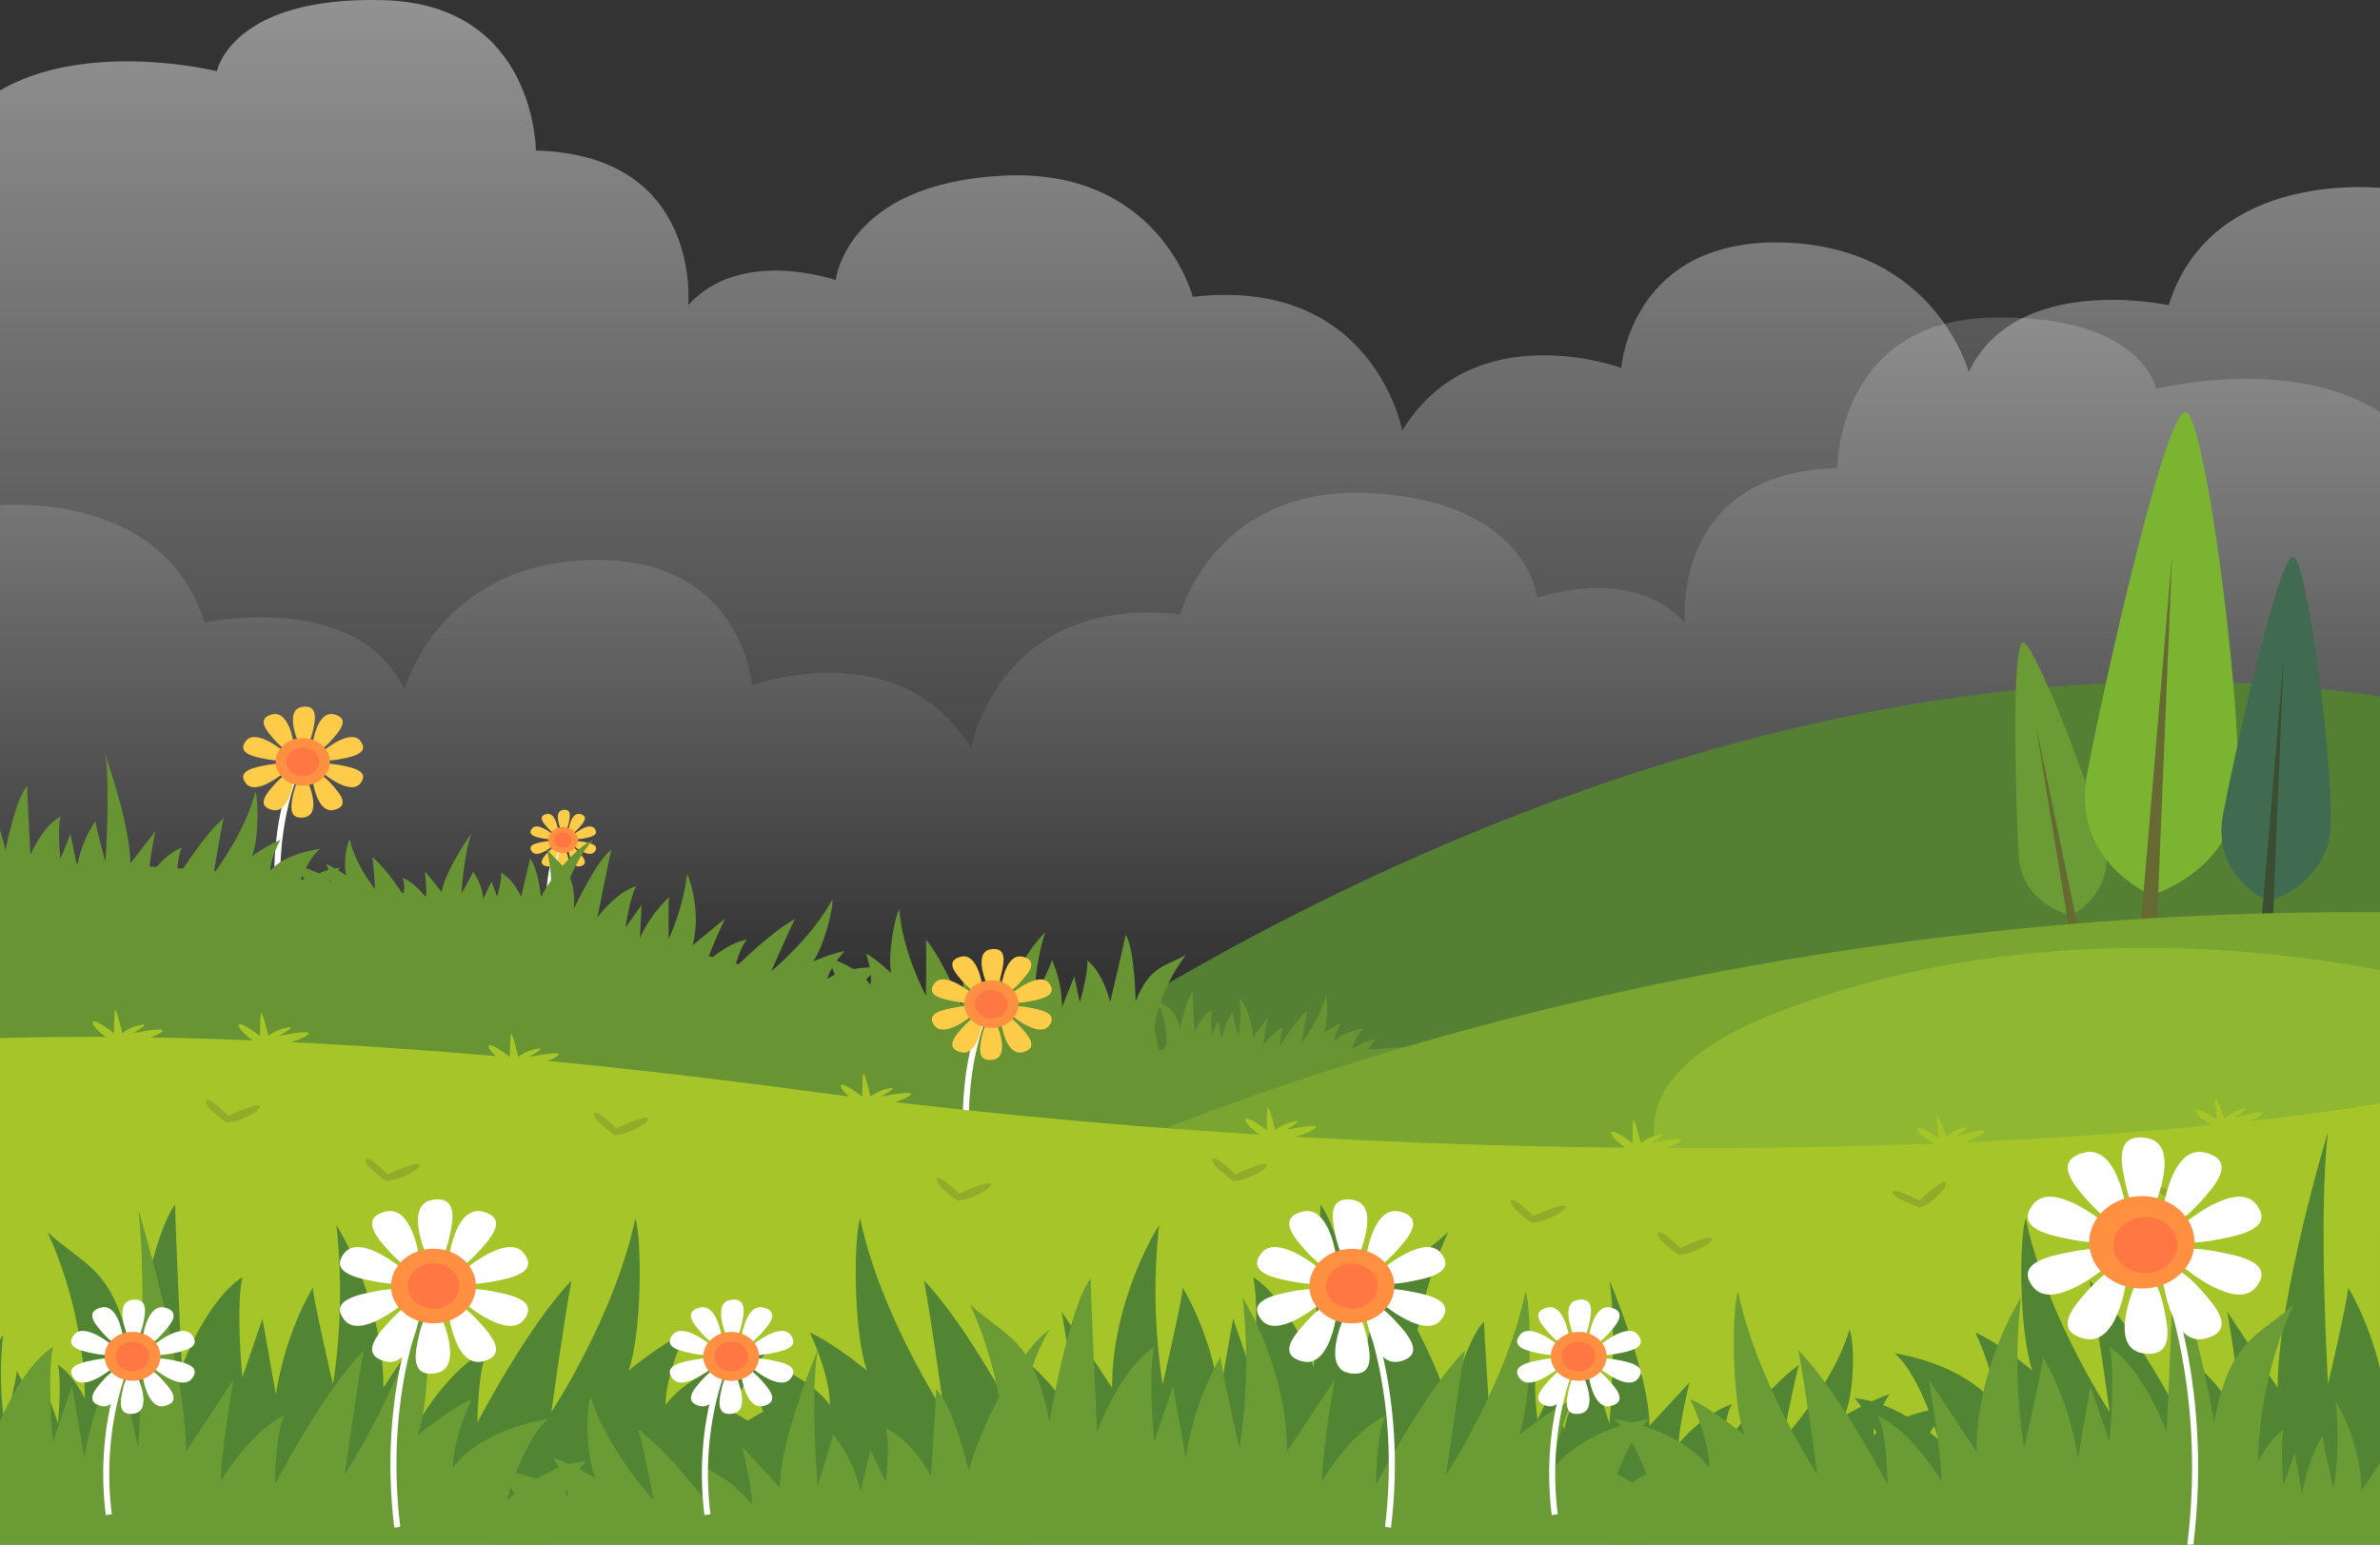 <?xml version="1.0" encoding="UTF-8"?> <svg xmlns="http://www.w3.org/2000/svg" width="1963" height="1274" viewBox="0 0 1963 1274" fill="none"><rect x="0" y="0" width="1963" height="1274" fill="#333333" stroke="none"/><g clip-path="url(#clip0_232_4806)"><path d="M-8.036 417.151C-8.036 417.151 133.306 399.904 168.707 513.63C168.707 513.63 294.35 486.071 333.597 568.771C333.597 568.771 361.097 465.402 486.74 461.934C612.383 458.467 620.233 565.326 620.233 565.326C620.233 565.326 741.952 520.543 800.849 617.022C800.849 617.022 824.397 489.516 973.589 506.741C973.589 506.741 1001.09 399.904 1130.66 406.794C1260.22 413.683 1267.92 492.961 1267.92 492.961C1267.92 492.961 1346.44 465.402 1389.64 513.63C1389.64 513.63 1377.86 389.569 1515.28 386.124C1515.28 386.124 1515.28 265.508 1640.92 262.063C1766.57 258.618 1778.45 320.626 1778.45 320.626C1778.45 320.626 1959.06 275.82 2010.11 396.436V858.277C2010.11 858.277 2045.43 847.92 2033.66 858.277C2021.88 868.635 -78.707 858.277 -78.707 858.277L-8.036 417.151Z" fill="url(#paint0_linear_232_4806)" fill-opacity="0.2"></path><path d="M1965.38 155.226C1965.38 155.226 1824.14 138.116 1788.71 251.728C1788.71 251.728 1663.07 224.146 1623.8 306.869C1623.8 306.869 1596.32 203.477 1470.68 200.032C1345.04 196.587 1337.19 303.424 1337.19 303.424C1337.19 303.424 1215.47 258.618 1156.57 355.12C1156.57 355.12 1133 227.591 983.804 244.838C983.804 244.838 956.331 138.002 826.763 144.891C697.195 151.781 689.319 231.036 689.319 231.036C689.319 231.036 610.799 203.477 567.627 251.728C567.627 251.728 579.401 127.667 441.983 124.199C441.983 124.199 441.983 3.583 316.34 0.138C190.696 -3.307 178.87 58.724 178.87 58.724C178.87 58.724 -1.694 13.918 -52.741 134.557V837.585C-52.741 837.585 -88.09 868.612 -76.316 878.946C-64.542 889.281 2036.05 837.585 2036.05 837.585L1965.38 155.226Z" fill="url(#paint1_linear_232_4806)" fill-opacity="0.5"></path><path d="M244.447 635.454C244.447 635.454 221.939 683.774 230.698 755.181" stroke="white" stroke-width="4.998" stroke-miterlimit="10"></path><path d="M245.435 610.657C245.435 610.657 234.753 585.562 248.996 583.121C263.239 580.68 259.704 595.007 258.275 601.897C256.845 608.786 252.557 623.182 245.435 610.657Z" fill="#FFCC4A"></path><path d="M258.067 612.255C258.067 612.255 261.758 585.723 275.741 589.282C289.725 592.841 278.938 604.156 274.052 609.814C269.165 615.472 257.781 626.331 258.067 612.255Z" fill="#FFCC4A"></path><path d="M267.034 619.074C267.034 619.074 289.1 600.641 297.288 611.181C305.475 621.721 289.023 624.481 281.251 626.01C273.48 627.538 256.689 629.728 267.034 619.074Z" fill="#FFCC4A"></path><path d="M242.002 612.255C242.002 612.255 238.311 585.723 224.354 589.282C210.396 592.841 221.131 604.156 226.017 609.814C230.904 615.472 242.288 626.331 242.002 612.255Z" fill="#FFCC4A"></path><path d="M233.037 619.074C233.037 619.074 210.97 600.641 202.782 611.181C194.595 621.721 211.048 624.481 218.845 626.01C226.643 627.538 243.381 629.728 233.037 619.074Z" fill="#FFCC4A"></path><path d="M254.635 646.634C254.635 646.634 265.343 671.729 251.074 674.17C236.804 676.611 240.391 662.262 241.795 655.395C243.198 648.528 247.513 634.11 254.635 646.634Z" fill="#FFCC4A"></path><path d="M242.005 645.038C242.005 645.038 238.314 671.57 224.356 668.011C210.399 664.452 221.133 653.114 226.02 647.479C230.906 641.844 242.291 631.053 242.005 645.038Z" fill="#FFCC4A"></path><path d="M233.037 638.215C233.037 638.215 210.97 656.626 202.782 646.086C194.595 635.546 211.048 632.808 218.845 631.257C226.643 629.705 243.381 627.561 233.037 638.215Z" fill="#FFCC4A"></path><path d="M258.067 645.038C258.067 645.038 261.758 671.57 275.741 668.011C289.725 664.452 278.938 653.114 274.052 647.479C269.165 641.844 257.781 631.053 258.067 645.038Z" fill="#FFCC4A"></path><path d="M267.034 638.215C267.034 638.215 289.1 656.626 297.288 646.086C305.475 635.546 289.023 632.808 281.251 631.257C273.48 629.705 256.689 627.561 267.034 638.215Z" fill="#FFCC4A"></path><path d="M249.724 647.98C262.055 647.98 272.051 639.206 272.051 628.383C272.051 617.56 262.055 608.786 249.724 608.786C237.393 608.786 227.397 617.56 227.397 628.383C227.397 639.206 237.393 647.98 249.724 647.98Z" fill="#FF9042"></path><path d="M263.265 628.384C263.27 630.741 262.478 633.047 260.989 635.009C259.501 636.971 257.382 638.5 254.902 639.405C252.421 640.309 249.691 640.547 247.057 640.088C244.423 639.629 242.003 638.494 240.104 636.828C238.205 635.161 236.912 633.037 236.389 630.724C235.867 628.412 236.138 626.016 237.168 623.839C238.198 621.662 239.941 619.802 242.176 618.496C244.411 617.189 247.038 616.494 249.723 616.498C253.315 616.498 256.759 617.75 259.299 619.979C261.838 622.208 263.265 625.232 263.265 628.384Z" fill="#FF7742"></path><path d="M461.555 696.755C461.555 696.755 449.235 723.174 454.044 762.231" stroke="white" stroke-width="4.998" stroke-miterlimit="10"></path><path d="M462.179 683.159C462.179 683.159 456.331 669.471 464.128 668.08C471.926 666.688 469.977 674.581 469.197 678.346C468.417 682.11 466 690.004 462.179 683.159Z" fill="#FFCC4A"></path><path d="M468.989 684.025C468.989 684.025 471.042 669.493 478.658 671.455C486.273 673.417 480.425 679.599 477.748 682.611C475.071 685.622 468.859 691.668 468.989 684.025Z" fill="#FFCC4A"></path><path d="M473.901 687.744C473.901 687.744 485.987 677.683 490.458 683.432C494.928 689.181 485.935 690.71 481.672 691.554C477.41 692.398 468.261 693.584 473.901 687.744Z" fill="#FFCC4A"></path><path d="M460.229 684.025C460.229 684.025 458.202 669.493 450.561 671.455C442.919 673.417 448.793 679.599 451.47 682.611C454.147 685.622 460.385 691.668 460.229 684.025Z" fill="#FFCC4A"></path><path d="M455.316 687.744C455.316 687.744 443.256 677.683 438.759 683.432C434.263 689.181 443.282 690.71 447.544 691.554C451.807 692.398 460.956 693.584 455.316 687.744Z" fill="#FFCC4A"></path><path d="M467.143 702.825C467.143 702.825 472.991 716.513 465.167 717.882C457.344 719.251 459.319 711.38 459.969 707.616C460.619 703.851 463.218 695.981 467.143 702.825Z" fill="#FFCC4A"></path><path d="M460.229 701.957C460.229 701.957 458.202 716.467 450.561 714.505C442.919 712.543 448.793 706.383 451.47 703.349C454.147 700.314 460.385 694.292 460.229 701.957Z" fill="#FFCC4A"></path><path d="M455.316 698.216C455.316 698.216 443.256 708.3 438.759 702.528C434.263 696.756 443.282 695.273 447.544 694.429C451.807 693.585 460.956 692.49 455.316 698.216Z" fill="#FFCC4A"></path><path d="M468.989 701.957C468.989 701.957 471.042 716.467 478.658 714.505C486.273 712.543 480.425 706.383 477.748 703.349C475.071 700.314 468.859 694.292 468.989 701.957Z" fill="#FFCC4A"></path><path d="M473.901 698.216C473.901 698.216 485.987 708.3 490.458 702.528C494.928 696.756 485.935 695.273 481.672 694.429C477.41 693.585 468.261 692.49 473.901 698.216Z" fill="#FFCC4A"></path><path d="M476.657 692.853C476.657 694.974 475.94 697.047 474.598 698.81C473.256 700.574 471.348 701.948 469.116 702.76C466.883 703.571 464.427 703.783 462.057 703.37C459.688 702.956 457.511 701.935 455.803 700.435C454.094 698.936 452.931 697.025 452.459 694.945C451.988 692.865 452.23 690.709 453.155 688.75C454.079 686.791 455.645 685.116 457.654 683.938C459.663 682.76 462.025 682.131 464.441 682.131C467.678 682.137 470.782 683.269 473.071 685.278C475.361 687.288 476.65 690.011 476.657 692.853Z" fill="#FF9042"></path><path d="M471.848 692.855C471.848 694.141 471.413 695.398 470.6 696.468C469.786 697.537 468.629 698.37 467.275 698.862C465.922 699.355 464.432 699.483 462.995 699.232C461.558 698.982 460.238 698.362 459.202 697.453C458.166 696.544 457.461 695.385 457.175 694.124C456.889 692.863 457.036 691.555 457.597 690.367C458.157 689.179 459.107 688.164 460.325 687.449C461.543 686.735 462.975 686.354 464.44 686.354C466.403 686.36 468.283 687.046 469.671 688.265C471.058 689.483 471.841 691.133 471.848 692.855Z" fill="#FF7742"></path><path d="M796.872 919.965C796.872 919.965 1389.74 459.789 2014.03 583.257V969.379L817.146 976.588L796.872 919.965Z" fill="#558034"></path><path d="M-0.186 1143.06L1962.99 1163.43V790.953C1875.5 766.451 1759.24 748.291 1641.03 772.109C1401.52 820.36 1075.58 937.531 671.23 813.402C363.151 718.953 105.236 710.443 -0.186 711.744V1143.06Z" fill="#689434"></path><path d="M-14.715 720.551C-14.715 720.551 -21.577 643.372 -39.433 609.608C-24.332 621.768 -2.343 669.905 4.519 701.251C4.519 701.251 12.758 659.045 22.375 648.209C22.375 655.441 25.13 704.878 25.13 704.878C25.13 704.878 34.747 681.95 49.848 673.509C47.119 684.369 49.848 708.483 49.848 708.483L58.087 687.95L63.598 714.483C65.95 701.305 71.07 688.626 78.699 677.091C78.699 680.718 86.938 710.855 86.938 710.855C86.938 710.855 91.071 651.768 86.938 622.84C86.938 622.84 107.549 680.718 107.549 712.064L128.161 685.646C128.161 685.646 122.677 712.178 122.677 723.015C122.677 723.015 135.023 704.947 150.15 698.901C146.017 706.156 146.017 724.224 146.017 724.224C146.017 724.224 166.628 690.46 184.485 674.787C181.73 686.787 176.271 720.551 176.271 720.551C176.271 720.551 202.263 686.787 210.606 653.022C213.361 660.254 213.361 692.81 207.851 706.087C207.851 706.087 221.601 696.437 231.244 692.81C231.244 692.81 223.004 707.274 223.004 718.133C223.004 718.133 232.621 704.878 264.201 700.042C253.232 708.483 246.345 730.201 246.345 730.201C246.345 730.201 262.849 716.924 280.706 715.715C271.089 724.156 258.717 753.106 258.717 753.106H-27.087L-14.715 720.551Z" fill="#689434"></path><path d="M449.963 764.261C449.963 764.261 459.892 736.565 450.899 700.177C462.647 714.846 474.707 717.241 473.538 749.135C473.538 749.135 492.148 709.553 504.26 700.838C502.44 707.888 492.745 756.641 492.745 756.641C492.745 756.641 507.872 736.108 524.715 730.838C519.309 740.899 515.956 764.945 515.956 764.945L529.134 746.534L527.86 773.477C533.449 761.075 541.62 749.695 551.954 739.918C551.045 743.454 551.538 774.458 551.538 774.458C559.362 757.19 564.485 739.071 566.769 720.595C566.769 720.595 579.141 749.021 571.344 779.591L598.089 757.69C598.089 757.69 586.081 782.512 583.378 793.097C583.378 793.097 599.961 777.835 616.205 774.846C610.383 781.12 605.809 798.755 605.809 798.755C605.809 798.755 634.4 769.804 655.713 757.941C649.995 769.188 636.193 801.059 636.193 801.059C636.193 801.059 669.982 773.158 686.591 741.743C687.474 749.34 679.313 781.097 670.632 792.983C670.632 792.983 686.461 786.139 696.624 784.542C696.624 784.542 684.979 797.067 682.25 807.652C682.25 807.652 694.96 796.565 726.982 797.956C714.142 804.071 702.03 823.918 702.03 823.918C702.03 823.918 721.42 814.154 739.146 816.436C727.658 822.801 708.346 848.649 708.346 848.649L429.742 793.622L449.963 764.261Z" fill="#689434"></path><path d="M962.023 860.215C962.412 847.605 959.384 835.094 953.186 823.713C962.023 830.763 969.249 830.763 973.252 849.059C973.252 849.059 978.06 824.42 983.648 818.078C983.648 822.299 985.26 851.181 985.26 851.181C985.26 851.181 990.874 837.812 999.711 832.93C998.1 839.272 999.711 853.462 999.711 853.462L1004.52 841.485L1007.74 856.747C1009.12 849.052 1012.12 841.648 1016.58 834.915C1016.58 837.036 1021.39 854.626 1021.39 854.626C1023.33 843.909 1023.6 833.011 1022.19 822.23C1029.2 832.203 1033.07 843.623 1033.42 855.333L1045.46 839.842C1043.91 847.06 1042.85 854.35 1042.26 861.675C1042.26 861.675 1049.49 851.112 1058.3 847.599C1055.9 851.82 1055.9 862.382 1055.9 862.382C1055.9 862.382 1067.94 842.671 1078.36 833.5C1076.75 840.55 1073.55 860.261 1073.55 860.261C1073.55 860.261 1088.78 840.55 1093.62 820.839C1095.2 825.059 1095.2 844.063 1092.01 851.82C1096.24 848.833 1100.82 846.234 1105.65 844.063C1105.65 844.063 1100.82 852.527 1100.82 858.869C1100.82 858.869 1106.43 851.112 1124.91 848.306C1118.49 853.234 1114.52 865.896 1114.52 865.896C1114.52 865.896 1124.16 858.162 1134.58 857.455C1128.97 862.382 1121.74 879.287 1121.74 879.287H954.798L962.023 860.215Z" fill="#689434"></path><path d="M952.25 847.462C952.25 847.462 954.668 818.512 978.242 787.599C961.166 797.455 948.949 795.766 936.655 825.789C936.655 825.789 936.006 782.968 928.442 770.922C927.169 778.086 915.654 826.542 915.654 826.542C915.654 826.542 910.222 802.588 896.81 792.185C897.59 803.272 890.598 826.725 890.598 826.725L886.102 805.348L875.939 830.785C875.962 817.45 873.15 804.227 867.648 791.797C866.998 795.379 853.508 824.033 853.508 824.033C853.494 805.452 856.353 786.957 862.008 769.052C862.008 769.052 838.615 791.432 832.923 822.39L817.328 793.371C817.328 793.371 818.03 820.314 816.106 831.036C816.106 831.036 807.113 811.485 793.26 803.455C796.041 811.166 792.818 829.029 792.818 829.029C792.818 829.029 778.496 792.869 763.681 774.938C764.253 787.234 763.681 821.318 763.681 821.318C763.681 821.318 743.902 784.405 741.77 749.934C737.768 756.778 731.972 788.854 735.039 802.702C735.039 802.702 723.186 791.295 714.245 786.413C714.245 786.413 719.807 801.835 717.884 812.534C717.884 812.534 710.736 798.139 680.378 789.036C689.735 798.869 692.672 821.249 692.672 821.249C692.672 821.249 678.741 805.896 661.3 802.268C669.306 811.919 676.375 842.192 676.375 842.192L958.618 881.318L952.25 847.462Z" fill="#689434"></path><path d="M459.58 752.581C459.58 752.581 472.108 709.943 489.262 692.787C476.266 698.034 454.537 722.924 446.246 739.829C446.246 739.829 443.647 715.327 437.123 708.254C436.447 712.315 429.715 739.806 429.715 739.806C429.715 739.806 424.283 725.981 413.185 719.73C414.328 726.095 409.936 739.372 409.936 739.372L405.361 727.03L398.603 741.38C397.88 733.4 394.993 725.687 390.182 718.886C389.844 720.916 380.591 737.022 380.591 737.022C380.591 737.022 382.8 703.441 388.726 687.608C388.726 687.608 367.179 718.041 364.268 735.631L350.415 718.68C350.415 718.68 352.26 734.125 351.273 740.216C351.273 740.216 343.215 728.81 331.909 723.95C334.508 728.513 332.792 738.574 332.792 738.574C332.792 738.574 319.797 717.562 307.139 706.977C308.204 714.026 309.4 733.509 309.4 733.509C309.4 733.509 292.012 711.973 288.607 692.193C285.774 695.981 282.759 714.254 285.852 722.239C280.474 718.556 274.743 715.289 268.723 712.475C268.723 712.475 273.921 721.418 272.856 727.509C272.856 727.509 266.514 719.091 242.134 713.251C249.931 719.068 253.388 731.935 253.388 731.935C245.955 726.416 237.179 722.467 227.734 720.391C234.518 726.095 241.562 743.57 241.562 743.57L466.103 772.087L459.58 752.581Z" fill="#689434"></path><path d="M1708.68 755.091C1708.68 755.091 1667.41 747.243 1664.91 704.604C1662.42 661.966 1658.91 530.307 1668.63 529.874C1678.35 529.441 1734.23 673.943 1737.46 706.407C1739.09 739.167 1708.68 755.091 1708.68 755.091Z" fill="#6A9B34"></path><path d="M1709.67 785.113L1678.87 596.9L1718.85 789.083L1711.05 790.588" fill="#666931"></path><path d="M1774.75 738.322C1774.75 738.322 1707.54 711.288 1721.55 637.531C1735.56 563.775 1785.96 337.622 1802.77 340.086C1819.59 342.55 1853.09 608.079 1844.7 664.566C1833.49 721.121 1774.75 738.322 1774.75 738.322Z" fill="#7AB431"></path><path d="M1763.47 789.926L1791.49 458.077L1777.48 799.758H1763.47" fill="#666931"></path><path d="M1871.52 743.5C1871.52 743.5 1823.57 724.222 1833.58 671.614C1843.58 619.005 1879.5 457.689 1891.51 459.446C1903.52 461.203 1927.46 650.579 1921.48 690.891C1913.47 731.272 1871.52 743.5 1871.52 743.5Z" fill="#406B51"></path><path d="M1863.54 780.322L1883.5 543.606L1873.52 787.325H1863.54" fill="#3B4E31"></path><path d="M1962.99 752.491C1278.81 747.517 820.421 992.674 820.421 992.674L1962.99 1011.72V752.491Z" fill="#7AA531"></path><path d="M1962.99 800.215C1860.79 780.664 1662.63 759.652 1468.26 834.139C1338.1 883.987 1349.14 948.002 1397.88 1002.3L1963.04 1011.72L1962.99 800.215Z" fill="#8FB731"></path><path d="M812.467 835.395C812.467 835.395 789.932 883.737 798.691 955.144" stroke="white" stroke-width="4.998" stroke-miterlimit="10"></path><path d="M813.454 810.551C813.454 810.551 802.746 785.456 817.015 783.015C831.284 780.574 827.698 794.901 826.268 801.791C824.838 808.68 820.576 823.053 813.454 810.551Z" fill="#FFCC4A"></path><path d="M826.061 812.125C826.061 812.125 829.778 785.593 843.735 789.175C857.693 792.757 846.958 804.049 842.072 809.57C837.185 815.091 825.801 826.11 826.061 812.125Z" fill="#FFCC4A"></path><path d="M835.054 818.969C835.054 818.969 857.251 800.535 865.308 811.121C873.366 821.707 857.017 824.399 849.246 825.95C841.474 827.501 824.709 829.623 835.054 818.969Z" fill="#FFCC4A"></path><path d="M810.025 812.125C810.025 812.125 806.308 785.593 792.351 789.175C778.393 792.757 789.128 804.049 794.04 809.57C798.952 815.091 810.311 826.11 810.025 812.125Z" fill="#FFCC4A"></path><path d="M801.058 818.968C801.058 818.968 778.991 800.535 770.778 811.075C762.564 821.615 779.069 824.352 786.84 825.904C794.612 827.455 811.376 829.622 801.058 818.968Z" fill="#FFCC4A"></path><path d="M822.656 846.506C822.656 846.506 833.339 871.601 819.095 874.042C804.852 876.483 808.387 862.156 809.816 855.266C811.246 848.377 815.508 833.935 822.656 846.506Z" fill="#FFCC4A"></path><path d="M810.025 844.931C810.025 844.931 806.308 871.464 792.351 867.882C778.393 864.3 789.128 853.007 794.04 847.486C798.952 841.965 810.311 830.924 810.025 844.931Z" fill="#FFCC4A"></path><path d="M801.058 838.086C801.058 838.086 778.991 856.52 770.778 845.98C762.564 835.44 779.069 832.679 786.84 831.151C794.612 829.622 811.376 827.432 801.058 838.086Z" fill="#FFCC4A"></path><path d="M826.061 844.931C826.061 844.931 829.778 871.464 843.735 867.882C857.693 864.3 846.958 853.007 842.072 847.486C837.185 841.965 825.801 830.924 826.061 844.931Z" fill="#FFCC4A"></path><path d="M835.054 838.086C835.054 838.086 857.121 856.52 865.308 845.98C873.496 835.44 857.017 832.679 849.246 831.151C841.474 829.622 824.709 827.432 835.054 838.086Z" fill="#FFCC4A"></path><path d="M817.717 847.874C830.048 847.874 840.044 839.1 840.044 828.277C840.044 817.454 830.048 808.68 817.717 808.68C805.386 808.68 795.39 817.454 795.39 828.277C795.39 839.1 805.386 847.874 817.717 847.874Z" fill="#FF9042"></path><path d="M817.718 840.163C825.197 840.163 831.26 834.842 831.26 828.278C831.26 821.713 825.197 816.392 817.718 816.392C810.24 816.392 804.177 821.713 804.177 828.278C804.177 834.842 810.24 840.163 817.718 840.163Z" fill="#FF7742"></path><path d="M663.38 899.615C347.166 857.09 127.355 852.641 -0.186 856.269V1206.35H1962.99V910.109C1678.04 957.311 1146.93 964.679 663.38 899.615Z" fill="#A5C529"></path><path d="M2125.15 1164.73C2125.15 1164.73 2139 981.997 2175 902.058C2144.54 930.62 2100.22 1044.83 2086.37 1119.06C2086.37 1119.06 2069.73 1019.11 2050.34 993.427C2050.34 1010.56 2044.81 1127.62 2044.81 1127.62C2044.81 1127.62 2025.42 1073.37 1994.96 1053.38C2000.49 1079.07 1994.96 1136.17 1994.96 1136.17L1978.32 1087.65L1967.25 1150.45C1967.25 1150.45 1961.71 1104.83 1936.76 1061.96C1936.76 1070.51 1920.15 1141.81 1920.15 1141.81C1920.15 1141.81 1911.84 1001.89 1920.15 933.381C1920.15 933.381 1878.57 1070.42 1878.57 1144.66L1836.98 1081.85C1836.98 1081.85 1848.08 1144.66 1848.08 1170.35C1848.08 1170.35 1823.15 1127.53 1792.66 1113.31C1800.98 1130.45 1800.98 1173.27 1800.98 1173.27C1800.98 1173.27 1759.39 1093.42 1723.42 1056.21C1728.96 1084.77 1740.03 1164.71 1740.03 1164.71C1740.03 1164.71 1687.4 1084.86 1670.79 1004.83C1665.23 1021.94 1665.23 1099.05 1676.33 1130.45C1676.33 1130.45 1648.62 1107.63 1629.23 1099.05C1629.23 1099.05 1645.84 1133.27 1645.84 1159.01C1645.84 1159.01 1626.45 1127.59 1562.66 1116.16C1585.02 1136.1 1598.82 1187.55 1598.82 1187.55C1598.82 1187.55 1565.58 1156.16 1529.55 1153.33C1548.94 1173.31 1573.87 1241.85 1573.87 1241.85H2150.07L2125.15 1164.73Z" fill="#518534"></path><path d="M1163.95 1164.73C1163.95 1164.73 1158.39 1096.29 1194.42 1016.26C1163.95 1044.76 1138.95 1044.76 1125.1 1119.11C1125.1 1119.11 1108.49 1019.16 1089.1 993.471C1089.1 1010.6 1083.56 1127.66 1083.56 1127.66C1083.56 1127.66 1064.17 1073.41 1033.68 1053.43C1039.22 1079.11 1033.68 1136.22 1033.68 1136.22L1017.07 1087.69L1005.98 1150.5C1005.98 1150.5 1000.44 1104.87 975.514 1062C975.514 1070.56 958.906 1141.85 958.906 1141.85C952.188 1098.31 951.22 1054.23 956.021 1010.49C956.021 1010.49 917.241 1070.44 917.241 1144.68L875.654 1081.87C875.654 1081.87 886.753 1144.68 886.753 1170.37C886.753 1170.37 861.801 1127.55 831.339 1113.33C839.656 1130.47 839.656 1173.29 839.656 1173.29C839.656 1173.29 798.07 1093.44 762.071 1056.23C767.633 1084.79 778.706 1164.73 778.706 1164.73C778.706 1164.73 726.073 1084.89 709.438 1004.85C703.902 1021.97 703.902 1099.08 715 1130.47C715 1130.47 687.293 1107.65 667.903 1099.08C667.903 1099.08 684.512 1133.3 684.512 1159.03C684.512 1159.03 665.122 1127.62 601.339 1116.19C623.484 1136.17 637.337 1187.57 637.337 1187.57C637.337 1187.57 604.094 1156.18 568.096 1153.35C587.485 1173.33 612.281 1241.87 612.281 1241.87H1188.83L1163.95 1164.73Z" fill="#518534"></path><path d="M123.898 1190.76C123.053 1161.11 129.102 1131.61 141.676 1104.07C123.898 1120.75 109.316 1120.75 101.233 1164.12C101.233 1164.12 91.538 1105.76 80.206 1090.75C80.206 1100.74 76.957 1169.11 76.957 1169.11C76.957 1169.11 65.65 1137.43 47.846 1125.77C51.069 1140.78 47.846 1174.13 47.846 1174.13L38.125 1145.78L31.654 1182.46C28.961 1164.5 22.956 1147.04 13.875 1130.76C13.875 1135.76 4.154 1177.46 4.154 1177.46C0.258 1152.03 -0.282 1126.28 2.543 1100.74C2.543 1100.74 -20.122 1135.76 -20.122 1179.13L-44.372 1142.44C-44.372 1142.44 -37.9 1179.13 -37.9 1194.14C-37.9 1194.14 -52.481 1169.05 -70.26 1160.79C-65.451 1170.73 -65.451 1195.76 -65.451 1195.76C-65.451 1195.76 -89.701 1149.06 -110.755 1127.32C-107.506 1144 -101.034 1190.7 -101.034 1190.7C-101.034 1190.7 -131.782 1144 -141.477 1097.3C-144.726 1107.31 -144.726 1152.32 -138.254 1170.67C-138.254 1170.67 -154.42 1157.34 -165.753 1152.41C-165.753 1152.41 -156.058 1172.42 -156.058 1187.43C-156.058 1187.43 -167.364 1169.18 -204.584 1162.34C-191.588 1174.02 -183.557 1204.02 -183.557 1204.02C-183.557 1204.02 -202.973 1185.77 -224 1184.01C-212.668 1195.69 -198.008 1235.71 -198.008 1235.71H138.453L123.898 1190.76Z" fill="#518534"></path><path d="M69.705 1164.73C69.705 1164.73 75.267 1096.29 39.243 1016.26C69.705 1044.76 94.605 1044.76 108.458 1119.11C108.458 1119.11 125.067 1019.16 144.457 993.471C144.457 1010.6 149.993 1127.66 149.993 1127.66C149.993 1127.66 169.383 1073.41 199.871 1053.43C194.335 1079.11 199.871 1136.22 199.871 1136.22L216.48 1087.69L227.552 1150.5C227.552 1150.5 233.114 1104.87 258.04 1062C258.04 1070.56 274.649 1141.85 274.649 1141.85C281.33 1098.31 282.263 1054.24 277.43 1010.51C277.43 1010.51 316.209 1070.47 316.209 1144.7L357.796 1081.9C357.796 1081.9 346.698 1144.7 346.698 1170.39C346.698 1170.39 371.649 1127.57 402.112 1113.36C393.794 1130.49 393.794 1173.31 393.794 1173.31C393.794 1173.31 435.381 1093.46 471.379 1056.25C465.817 1084.82 454.745 1164.76 454.745 1164.76C454.745 1164.76 507.378 1084.91 524.012 1004.88C529.549 1021.99 529.549 1099.1 518.45 1130.49C518.45 1130.49 546.157 1107.68 565.547 1099.1C565.547 1099.1 548.938 1133.32 548.938 1159.05C548.938 1159.05 568.328 1127.64 632.111 1116.21C609.941 1136.19 596.113 1187.59 596.113 1187.59C596.113 1187.59 629.356 1156.2 665.355 1153.37C645.965 1173.36 621.169 1241.89 621.169 1241.89H44.727L69.705 1164.73Z" fill="#518534"></path><path d="M1164.71 1187.32C1164.71 1187.32 1153.69 1083.68 1125.1 1038.35C1149.29 1054.52 1184.49 1119.31 1195.48 1161.4C1195.48 1161.4 1208.68 1104.73 1224.07 1090.16C1224.07 1099.88 1228.49 1166.26 1228.49 1166.26C1228.49 1166.26 1243.88 1135.49 1268.08 1124.17C1263.68 1138.73 1268.08 1171.12 1268.08 1171.12L1281.28 1143.59L1290.06 1179.22C1293.96 1161.17 1302.21 1144.05 1314.26 1129.03C1314.26 1133.89 1327.47 1174.39 1327.47 1174.39C1327.47 1174.39 1334.07 1095.04 1327.47 1056.16C1327.47 1056.16 1360.45 1133.89 1360.45 1176L1393.43 1140.37C1393.43 1140.37 1384.65 1176 1384.65 1190.56C1384.65 1190.56 1404.45 1166.26 1428.63 1158.16C1422.05 1167.88 1422.05 1192.11 1422.05 1192.11C1422.05 1192.11 1455.06 1146.83 1483.65 1125.79C1479.26 1141.97 1470.45 1187.39 1470.45 1187.39C1470.45 1187.39 1512.24 1141.92 1525.42 1096.64C1529.81 1106.35 1529.81 1150.07 1521.03 1167.88C1521.03 1167.88 1543.01 1154.92 1558.4 1150.07C1558.4 1150.07 1545.22 1169.5 1545.22 1184.08C1545.22 1184.08 1560.61 1166.26 1611.19 1159.78C1593.59 1171.19 1582.6 1200.28 1582.6 1200.28C1582.6 1200.28 1609.01 1182.46 1637.6 1180.84C1622.19 1192.25 1602.41 1231.03 1602.41 1231.03H1144.95L1164.71 1187.32Z" fill="#518534"></path><path d="M-79.357 1216.2C-79.357 1216.2 -92.353 1043.55 -126.48 968.01C-97.681 994.976 -55.809 1102.91 -42.709 1173.04C-42.709 1173.04 -27.114 1078.61 -8.686 1054.41C-8.686 1070.58 -3.488 1181.2 -3.488 1181.2C-3.488 1181.2 14.862 1129.87 43.713 1110.98C38.515 1135.28 43.713 1189.23 43.713 1189.23L59.308 1143.36L69.705 1202.67C69.705 1202.67 74.903 1159.51 98.503 1119.04C98.503 1127.14 114.098 1194.57 114.098 1194.57C114.098 1194.57 121.896 1062.39 114.098 997.645C114.098 997.645 153.372 1127.14 153.372 1197.27L192.619 1137.95C192.619 1137.95 182.222 1197.27 182.222 1221.58C182.222 1221.58 205.771 1181.11 234.57 1167.63C226.772 1183.81 226.772 1224.28 226.772 1224.28C226.772 1224.28 266.019 1148.74 300.068 1113.68C294.87 1140.64 284.343 1216.18 284.343 1216.18C284.343 1216.18 334.091 1140.64 349.79 1065.11C354.989 1081.28 354.989 1154.08 344.592 1183.74C344.592 1183.74 370.766 1162.16 389.09 1154.08C389.09 1154.08 373.495 1186.45 373.495 1210.75C373.495 1210.75 391.689 1181.09 452.041 1170.28C430.988 1189.23 417.992 1237.74 417.992 1237.74C417.992 1237.74 449.416 1208.08 483.439 1205.36C465.245 1224.25 441.567 1289 441.567 1289H-102.906L-79.357 1216.2Z" fill="#6A9B34"></path><path d="M828.92 1216.2C828.92 1216.2 834.118 1151.46 800.147 1075.92C828.92 1102.91 852.494 1102.91 865.568 1173.04C865.568 1173.04 881.293 1078.61 899.617 1054.41C899.617 1070.58 904.815 1181.2 904.815 1181.2C904.815 1181.2 923.139 1129.94 951.938 1111.05C946.74 1135.35 951.938 1189.3 951.938 1189.3L967.533 1143.42L977.93 1202.74C977.93 1202.74 983.128 1159.58 1006.73 1119.11C1006.73 1127.2 1022.32 1194.64 1022.32 1194.64C1028.62 1153.5 1029.49 1111.85 1024.92 1070.54C1024.92 1070.54 1061.54 1127.2 1061.54 1197.33L1100.82 1138.02C1100.82 1138.02 1090.42 1197.33 1090.42 1221.65C1090.42 1221.65 1114 1181.18 1142.77 1167.7C1134.97 1183.87 1134.97 1224.35 1134.97 1224.35C1134.97 1224.35 1174.35 1148.76 1208.48 1113.7C1203.28 1140.66 1192.88 1216.2 1192.88 1216.2C1192.88 1216.2 1242.6 1140.66 1258.3 1065.13C1263.5 1081.3 1263.5 1154.1 1253.1 1183.76C1253.1 1183.76 1279.28 1162.18 1297.6 1154.1C1297.6 1154.1 1282.01 1186.47 1282.01 1210.77C1282.01 1210.77 1300.33 1181.11 1360.53 1170.3C1339.58 1189.19 1326.5 1237.74 1326.5 1237.74C1326.5 1237.74 1357.9 1208.08 1391.95 1205.36C1373.76 1224.25 1350.05 1289 1350.05 1289H805.267L828.92 1216.2Z" fill="#6A9B34"></path><path d="M1811.64 1240.86C1812.42 1212.83 1806.7 1184.95 1794.82 1158.92C1811.64 1174.68 1825.39 1174.68 1833.03 1215.65C1833.03 1215.65 1842.2 1160.49 1852.91 1146.32C1852.91 1155.77 1855.95 1220.38 1855.95 1220.38C1855.95 1220.38 1866.66 1190.44 1883.48 1179.31C1880.41 1193.5 1883.48 1224.94 1883.48 1224.94L1892.65 1198.16L1898.76 1232.81C1901.32 1215.84 1907 1199.34 1915.58 1183.96C1915.58 1188.71 1924.75 1228.09 1924.75 1228.09C1928.45 1204.06 1928.96 1179.74 1926.29 1155.61C1939.87 1178.5 1947.21 1203.85 1947.7 1229.66L1970.63 1195.01C1970.63 1195.01 1964.49 1229.82 1964.49 1244.01C1964.49 1244.01 1978.24 1220.38 1995.06 1212.5C1990.49 1221.95 1990.49 1245.58 1990.49 1245.58C1990.49 1245.58 2013.41 1201.46 2033.29 1180.98C2030.25 1196.67 2024.28 1240.86 2024.28 1240.86C2024.28 1240.86 2053.31 1196.74 2062.48 1152.62C2065.55 1162.06 2065.55 1204.61 2059.42 1221.95C2059.42 1221.95 2074.73 1209.33 2085.41 1204.61C2085.41 1204.61 2076.23 1223.52 2076.23 1237.71C2076.23 1237.71 2086.94 1220.38 2122.11 1214.08C2109.89 1225.1 2102.22 1253.46 2102.22 1253.46C2102.22 1253.46 2120.57 1236.14 2140.46 1234.57C2129.75 1245.58 2116 1283.41 2116 1283.41H1797.86L1811.64 1240.86Z" fill="#6A9B34"></path><path d="M1862.87 1216.2C1862.87 1216.2 1857.67 1151.46 1891.67 1075.92C1862.87 1102.91 1839.32 1102.91 1826.22 1173.04C1826.22 1173.04 1810.62 1078.61 1792.2 1054.41C1792.2 1070.58 1787 1181.2 1787 1181.2C1787 1181.2 1768.67 1129.94 1739.9 1111.05C1745.1 1135.35 1739.9 1189.3 1739.9 1189.3L1724.18 1143.42L1713.78 1202.74C1713.78 1202.74 1708.58 1159.58 1684.98 1119.11C1684.98 1127.2 1669.39 1194.64 1669.39 1194.64C1663.09 1153.5 1662.22 1111.85 1666.79 1070.54C1666.79 1070.54 1630.14 1127.2 1630.14 1197.33L1590.86 1138.02C1590.86 1138.02 1601.26 1197.33 1601.26 1221.65C1601.26 1221.65 1577.71 1181.18 1548.91 1167.7C1556.71 1183.87 1556.71 1224.35 1556.71 1224.35C1556.71 1224.35 1517.44 1148.76 1483.31 1113.7C1488.51 1140.66 1498.91 1216.2 1498.91 1216.2C1498.91 1216.2 1449.16 1140.66 1433.46 1065.13C1428.26 1081.3 1428.26 1154.1 1438.66 1183.76C1438.66 1183.76 1412.48 1162.18 1394.16 1154.1C1394.16 1154.1 1409.76 1186.47 1409.76 1210.77C1409.76 1210.77 1391.56 1181.11 1331.21 1170.3C1352.16 1189.19 1365.26 1237.74 1365.26 1237.74C1365.26 1237.74 1333.83 1208.08 1299.81 1205.36C1318.13 1224.25 1341.68 1289 1341.68 1289H1886.52L1862.87 1216.2Z" fill="#6A9B34"></path><path d="M828.166 1237.6C828.166 1237.6 838.562 1139.69 865.568 1096.84C842.721 1112.15 809.452 1173.34 799.081 1213.19C799.081 1213.19 786.605 1159.65 772.05 1145.87C772.05 1154.99 767.891 1217.78 767.891 1217.78C767.891 1217.78 753.336 1188.71 730.489 1178.01C734.648 1191.7 730.489 1222.38 730.489 1222.38L718.013 1196.35L709.696 1230.03C706.018 1212.97 698.228 1196.8 686.849 1182.6C686.849 1187.16 674.373 1225.44 674.373 1225.44C674.373 1225.44 668.135 1150.45 674.373 1113.65C674.373 1113.65 643.183 1187.09 643.183 1226.88L611.994 1193.21C611.994 1193.21 620.311 1226.88 620.311 1240.64C620.311 1240.64 601.597 1217.69 578.724 1210.04C584.962 1219.17 584.962 1242.16 584.962 1242.16C584.962 1242.16 553.772 1199.34 526.767 1179.45C530.926 1194.73 539.217 1237.58 539.217 1237.58C539.217 1237.58 499.736 1194.73 487.234 1151.91C483.101 1161.04 483.101 1202.4 491.392 1219.21C491.392 1219.21 470.599 1206.99 456.07 1202.4C456.07 1202.4 468.546 1220.77 468.546 1234.52C468.546 1234.52 453.991 1217.69 406.166 1211.57C422.801 1222.29 433.171 1249.83 433.171 1249.83C433.171 1249.83 408.245 1232.99 381.188 1231.46C395.743 1242.16 414.457 1278.89 414.457 1278.89H846.854L828.166 1237.6Z" fill="#6A9B34"></path><path d="M94.061 859.989C94.061 859.989 77.374 849.655 76.387 843.632C76.387 838.453 94.061 852.232 94.061 852.232C94.061 852.232 94.061 835.008 95.023 833.274C95.984 831.54 100.897 852.187 100.897 852.187C105.31 848.729 110.693 846.367 116.492 845.343C125.329 843.632 109.63 852.187 109.63 852.187C109.63 852.187 130.241 847.875 134.166 849.609C136.271 852.187 111.709 862.567 94.061 859.989Z" fill="#A5C529"></path><path d="M214.452 862.291C214.452 862.291 197.765 851.956 196.777 845.911C196.777 840.755 214.452 854.534 214.452 854.534C214.452 854.534 214.452 837.31 215.439 835.576C216.427 833.842 221.339 854.466 221.339 854.466C225.741 850.993 231.129 848.629 236.934 847.622C245.772 845.888 230.047 854.466 230.047 854.466C230.047 854.466 250.684 850.154 254.609 851.888C256.662 854.466 232.126 864.869 214.452 862.291Z" fill="#A5C529"></path><path d="M711.126 912.255C711.126 912.255 694.439 901.92 693.478 895.898C693.478 890.719 711.126 904.498 711.126 904.498C711.126 904.498 711.126 887.274 712.114 885.54C713.101 883.806 718.014 904.498 718.014 904.498C722.422 901.035 727.807 898.672 733.609 897.654C742.446 895.943 726.747 904.498 726.747 904.498C726.747 904.498 747.358 900.187 751.283 901.92C753.284 904.498 728.8 914.833 711.126 912.255Z" fill="#A5C529"></path><path d="M1045.12 939.974C1045.12 939.974 1028.25 929.867 1027.16 923.844C1027.16 918.689 1044.96 932.217 1044.96 932.217C1044.96 932.217 1044.68 914.993 1045.64 913.259C1046.6 911.525 1051.85 932.126 1051.85 932.126C1056.22 928.568 1061.61 926.116 1067.45 925.031C1076.26 923.183 1060.71 932.012 1060.71 932.012C1060.71 932.012 1081.25 927.449 1085.2 929.092C1087.17 931.67 1062.82 942.324 1045.12 939.974Z" fill="#A5C529"></path><path d="M1346.7 950.672C1346.7 950.672 1329.83 940.543 1328.74 934.543C1328.74 929.364 1346.54 942.915 1346.54 942.915C1346.54 942.915 1346.26 925.691 1347.19 923.934C1348.13 922.178 1353.43 942.824 1353.43 942.824C1357.8 939.263 1363.19 936.804 1369.03 935.706C1377.84 933.881 1362.29 942.71 1362.29 942.71C1362.29 942.71 1382.83 938.147 1386.78 939.79C1388.75 942.345 1364.4 953.022 1346.7 950.672Z" fill="#A5C529"></path><path d="M1599.7 945.722C1599.7 945.722 1582.75 937.258 1581.17 931.6C1580.62 926.695 1598.87 938.444 1598.87 938.444C1598.87 938.444 1597.05 922.064 1597.8 920.353C1598.56 918.642 1605.42 937.896 1605.42 937.896C1609.25 934.203 1614.16 931.491 1619.61 930.049C1627.82 927.767 1613.81 937.166 1613.81 937.166C1613.81 937.166 1632.94 931.395 1636.87 932.604C1639 934.794 1616.78 946.634 1599.7 945.722Z" fill="#A5C529"></path><path d="M1829.13 930.664C1829.13 930.664 1812.16 922.2 1810.6 916.565C1810.05 911.637 1828.3 923.295 1828.3 923.295C1828.3 923.295 1826.48 906.915 1827.23 905.204C1827.99 903.493 1834.82 922.748 1834.82 922.748C1838.67 919.057 1843.58 916.345 1849.04 914.9C1857.25 912.618 1843.24 922.018 1843.24 922.018C1843.24 922.018 1862.37 916.246 1866.27 917.569C1868.32 919.85 1846.18 931.691 1829.13 930.664Z" fill="#A5C529"></path><path d="M420.591 879.563C420.591 879.563 403.905 869.228 402.917 863.206C402.917 858.027 420.591 871.806 420.591 871.806C420.591 871.806 420.591 854.582 421.579 852.848C422.567 851.114 427.453 871.806 427.453 871.806C431.903 868.332 437.333 865.968 443.178 864.962C451.989 863.251 436.29 871.806 436.29 871.806C436.29 871.806 456.902 867.495 460.826 869.229C462.802 871.761 438.266 882.095 420.591 879.563Z" fill="#A5C529"></path><path d="M186.979 926.034C186.979 926.034 167.33 912.346 169.955 907.669C172.554 904.224 188.279 920.308 188.279 920.308C188.279 920.308 213.153 908.901 214.452 912.255C215.752 915.608 200.053 924.894 186.979 926.034Z" fill="#94AB29"></path><path d="M318.498 974.284C318.498 974.284 298.874 960.596 301.5 956.033C304.099 952.588 319.694 968.649 319.694 968.649C319.694 968.649 344.542 957.242 345.867 960.619C347.193 963.995 331.598 973.098 318.498 974.284Z" fill="#94AB29"></path><path d="M789.673 990.368C789.673 990.368 770.023 976.679 772.649 972.002C775.248 968.535 790.973 984.618 790.973 984.618C790.973 984.618 815.847 973.212 817.146 976.588C818.446 979.964 802.669 989.227 789.673 990.368Z" fill="#94AB29"></path><path d="M1263.45 1008.76C1263.45 1008.76 1243.8 995.069 1246.42 990.369C1249.02 986.925 1264.62 1003.01 1264.62 1003.01C1264.62 1003.01 1289.49 991.601 1290.79 994.978C1292.09 998.354 1276.52 1007.62 1263.45 1008.76Z" fill="#94AB29"></path><path d="M1583.87 995.913C1583.87 995.913 1560.25 988.361 1561.05 983.274C1562.27 979.259 1583.02 990.118 1583.02 990.118C1583.02 990.118 1602.41 972.255 1604.9 975.152C1607.4 978.05 1595.86 991.168 1583.87 995.913Z" fill="#94AB29"></path><path d="M1800.23 993.494C1800.23 993.494 1777.33 984.369 1778.57 979.35C1780.16 975.449 1799.89 987.654 1799.89 987.654C1799.89 987.654 1820.68 971.137 1822.99 974.194C1825.31 977.251 1812.6 989.547 1800.23 993.494Z" fill="#94AB29"></path><path d="M1384.52 1035.17C1384.52 1035.17 1364.87 1021.49 1367.49 1016.79C1370.09 1013.34 1385.82 1029.43 1385.82 1029.43C1385.82 1029.43 1410.69 1018.02 1411.99 1021.39C1413.29 1024.77 1397.59 1034.03 1384.52 1035.17Z" fill="#94AB29"></path><path d="M1017.39 974.284C1017.39 974.284 997.763 960.596 1000.39 956.033C1002.99 952.588 1018.71 968.649 1018.71 968.649C1018.71 968.649 1043.56 957.242 1044.89 960.619C1046.21 963.995 1030.49 973.098 1017.39 974.284Z" fill="#94AB29"></path><path d="M506.962 936.391C506.962 936.391 487.339 922.588 489.964 918.003C492.563 914.558 508.288 930.642 508.288 930.642C508.288 930.642 533.136 919.235 534.462 922.588C535.787 925.942 520.062 935.227 506.962 936.391Z" fill="#94AB29"></path><path d="M349.272 1071.93C349.272 1071.93 313.924 1147.76 327.673 1259.75" stroke="white" stroke-width="4.998" stroke-miterlimit="10"></path><path d="M350.779 1032.94C350.779 1032.94 334.015 993.629 356.393 989.751C378.772 985.872 373.158 1008.41 370.923 1019.2C368.687 1029.99 361.982 1052.58 350.779 1032.94Z" fill="white"></path><path d="M370.583 1035.42C370.583 1035.42 376.405 993.812 398.316 999.424C420.227 1005.04 403.359 1022.76 395.717 1031.36C388.076 1039.96 370.167 1057.37 370.583 1035.42Z" fill="white"></path><path d="M384.67 1046.1C384.67 1046.1 419.291 1017.2 432.131 1033.74C444.971 1050.28 419.135 1054.59 406.945 1056.99C394.755 1059.38 368.452 1062.87 384.67 1046.1Z" fill="white"></path><path d="M345.424 1035.42C345.424 1035.42 339.602 993.812 317.717 999.424C295.832 1005.04 312.674 1022.76 320.316 1031.36C327.957 1039.96 345.866 1057.37 345.424 1035.42Z" fill="white"></path><path d="M331.338 1046.1C331.338 1046.1 296.743 1017.2 283.877 1033.74C271.011 1050.28 296.873 1054.59 309.063 1056.99C321.253 1059.38 347.557 1062.87 331.338 1046.1Z" fill="white"></path><path d="M365.23 1089.45C365.23 1089.45 381.994 1128.71 359.642 1132.63C337.289 1136.56 342.877 1113.9 345.216 1103.14C347.556 1092.37 354.053 1069.74 365.23 1089.45Z" fill="white"></path><path d="M345.424 1086.87C345.424 1086.87 339.602 1128.48 317.717 1122.89C295.832 1117.3 312.674 1099.55 320.316 1090.95C327.957 1082.35 345.866 1064.92 345.424 1086.87Z" fill="white"></path><path d="M331.338 1076.15C331.338 1076.15 296.743 1105.05 283.877 1088.53C271.011 1072.02 296.873 1067.68 309.063 1065.26C321.253 1062.85 347.557 1059.45 331.338 1076.15Z" fill="white"></path><path d="M370.583 1086.87C370.583 1086.87 376.405 1128.48 398.316 1122.89C420.227 1117.3 403.359 1099.55 395.717 1090.95C388.076 1082.35 370.167 1064.92 370.583 1086.87Z" fill="white"></path><path d="M384.67 1076.15C384.67 1076.15 419.291 1105.05 432.131 1088.53C444.971 1072.02 419.135 1067.68 406.945 1065.26C394.755 1062.85 368.452 1059.45 384.67 1076.15Z" fill="white"></path><path d="M382.281 1082.49C395.964 1070.48 395.964 1051.01 382.281 1039C368.598 1026.99 346.414 1026.99 332.732 1039C319.049 1051.01 319.049 1070.48 332.732 1082.49C346.414 1094.5 368.598 1094.5 382.281 1082.49Z" fill="#FF9042"></path><path d="M365.688 1077.94C376.514 1073.98 381.633 1063.07 377.123 1053.57C372.612 1044.07 360.179 1039.57 349.354 1043.53C338.528 1047.49 333.409 1058.4 337.919 1067.91C342.43 1077.41 354.863 1081.9 365.688 1077.94Z" fill="#FF7742"></path><path d="M1123.22 1071.93C1123.22 1071.93 1158.57 1147.76 1144.82 1259.75" stroke="white" stroke-width="4.998" stroke-miterlimit="10"></path><path d="M1121.69 1032.94C1121.69 1032.94 1138.48 993.676 1116.1 989.752C1093.72 985.828 1099.34 1008.41 1101.57 1019.2C1103.81 1030 1110.51 1052.58 1121.69 1032.94Z" fill="white"></path><path d="M1101.91 1035.42C1101.91 1035.42 1096.09 993.812 1074.18 999.424C1052.27 1005.04 1069.13 1022.76 1076.78 1031.36C1084.42 1039.96 1102.33 1057.37 1101.91 1035.42Z" fill="white"></path><path d="M1087.82 1046.1C1087.82 1046.1 1053.2 1017.2 1040.34 1033.74C1027.47 1050.28 1053.33 1054.59 1065.55 1056.99C1077.76 1059.38 1104.17 1062.87 1087.82 1046.1Z" fill="white"></path><path d="M1127.07 1035.42C1127.07 1035.42 1132.89 993.812 1154.78 999.424C1176.66 1005.04 1159.82 1022.76 1152.18 1031.36C1144.54 1039.96 1126.63 1057.37 1127.07 1035.42Z" fill="white"></path><path d="M1141.16 1046.1C1141.16 1046.1 1175.75 1017.2 1188.62 1033.74C1201.48 1050.28 1175.62 1054.59 1163.43 1056.99C1151.24 1059.38 1124.96 1062.87 1141.16 1046.1Z" fill="white"></path><path d="M1107.26 1089.45C1107.26 1089.45 1090.5 1128.71 1112.85 1132.63C1135.21 1136.56 1129.62 1114 1127.38 1103.2C1125.15 1092.41 1118.44 1069.74 1107.26 1089.45Z" fill="white"></path><path d="M1127.07 1086.87C1127.07 1086.87 1132.89 1128.48 1154.78 1122.89C1176.66 1117.3 1159.82 1099.55 1152.18 1090.95C1144.54 1082.35 1126.63 1064.92 1127.07 1086.87Z" fill="white"></path><path d="M1141.16 1076.15C1141.16 1076.15 1175.75 1105.05 1188.62 1088.53C1201.48 1072.02 1175.62 1067.68 1163.43 1065.26C1151.24 1062.85 1124.96 1059.45 1141.16 1076.15Z" fill="white"></path><path d="M1101.91 1086.87C1101.91 1086.87 1096.09 1128.48 1074.18 1122.89C1052.27 1117.3 1069.13 1099.55 1076.78 1090.95C1084.42 1082.35 1102.33 1064.92 1101.91 1086.87Z" fill="white"></path><path d="M1087.82 1076.15C1087.82 1076.15 1053.2 1105.05 1040.34 1088.53C1027.47 1072.02 1053.33 1067.68 1065.55 1065.26C1077.76 1062.85 1104.17 1059.45 1087.82 1076.15Z" fill="white"></path><path d="M1147.35 1072.71C1154.81 1057.04 1146.39 1039.02 1128.54 1032.47C1110.69 1025.91 1090.17 1033.3 1082.7 1048.97C1075.23 1064.64 1083.65 1082.65 1101.5 1089.21C1119.35 1095.76 1139.88 1088.37 1147.35 1072.71Z" fill="#FF9042"></path><path d="M1134.59 1067.95C1139.1 1058.45 1133.98 1047.53 1123.16 1043.58C1112.33 1039.62 1099.9 1044.11 1095.39 1053.61C1090.88 1063.11 1096 1074.03 1106.82 1077.99C1117.65 1081.94 1130.08 1077.45 1134.59 1067.95Z" fill="#FF7742"></path><path d="M1779.75 1040.83C1779.75 1040.83 1823.62 1135.07 1806.57 1274.24" stroke="white" stroke-width="4.998" stroke-miterlimit="10"></path><path d="M1777.85 992.398C1777.85 992.398 1798.64 943.622 1770.88 938.74C1743.12 933.858 1750.09 961.919 1752.84 975.242C1755.6 988.565 1763.94 1016.76 1777.85 992.398Z" fill="white"></path><path d="M1753.24 995.478C1753.24 995.478 1746.01 943.782 1718.82 950.74C1691.63 957.699 1712.56 979.737 1722.1 990.505C1731.64 1001.27 1753.78 1022.74 1753.24 995.478Z" fill="white"></path><path d="M1735.77 1008.8C1735.77 1008.8 1692.78 972.894 1676.82 993.426C1660.86 1013.96 1692.96 1019.32 1708.01 1022.31C1723.06 1025.3 1755.89 1029.54 1735.77 1008.8Z" fill="white"></path><path d="M1784.5 995.478C1784.5 995.478 1791.73 943.782 1818.91 950.74C1846.1 957.699 1825.18 979.737 1815.67 990.505C1806.15 1001.27 1783.96 1022.74 1784.5 995.478Z" fill="white"></path><path d="M1801.99 1008.8C1801.99 1008.8 1844.98 972.894 1860.94 993.426C1876.9 1013.96 1844.8 1019.32 1829.75 1022.31C1814.7 1025.3 1781.85 1029.54 1801.99 1008.8Z" fill="white"></path><path d="M1759.91 1062.48C1759.91 1062.48 1739.12 1111.23 1766.85 1116.12C1794.59 1121 1787.65 1092.96 1784.92 1079.61C1782.19 1066.27 1773.79 1038.09 1759.91 1062.48Z" fill="white"></path><path d="M1784.5 1059.38C1784.5 1059.38 1791.73 1111.08 1818.91 1104.12C1846.1 1097.16 1825.18 1075.12 1815.67 1064.35C1806.15 1053.59 1783.96 1032.12 1784.5 1059.38Z" fill="white"></path><path d="M1801.99 1046.1C1801.99 1046.1 1844.98 1082.01 1860.94 1061.48C1876.9 1040.95 1844.8 1035.58 1829.75 1032.6C1814.7 1029.61 1781.85 1025.32 1801.99 1046.1Z" fill="white"></path><path d="M1753.24 1059.38C1753.24 1059.38 1746.01 1111.08 1718.82 1104.12C1691.63 1097.16 1712.56 1075.12 1722.1 1064.35C1731.64 1053.59 1753.78 1032.12 1753.24 1059.38Z" fill="white"></path><path d="M1735.77 1046.1C1735.77 1046.1 1692.78 1082.01 1676.82 1061.48C1660.86 1040.95 1692.96 1035.58 1708.01 1032.6C1723.06 1029.61 1755.89 1025.32 1735.77 1046.1Z" fill="white"></path><path d="M1774.85 1062.16C1798.39 1058.15 1813.78 1038.14 1809.22 1017.47C1804.65 996.804 1781.86 983.296 1758.31 987.303C1734.76 991.311 1719.37 1011.32 1723.94 1031.99C1728.5 1052.66 1751.3 1066.16 1774.85 1062.16Z" fill="#FF9042"></path><path d="M1771.69 1049.98C1786.21 1048.93 1797.01 1037.74 1795.8 1024.99C1794.6 1012.25 1781.85 1002.77 1767.33 1003.83C1752.81 1004.89 1742.02 1016.07 1743.22 1028.82C1744.42 1041.56 1757.17 1051.04 1771.69 1049.98Z" fill="#FF7742"></path><path d="M597.672 1126.18C597.672 1126.18 574.462 1175.96 583.481 1249.37" stroke="white" stroke-width="4.998" stroke-miterlimit="10"></path><path d="M598.661 1100.58C598.661 1100.58 587.667 1074.8 602.326 1072.22C616.985 1069.65 613.346 1084.48 611.891 1091.57C610.435 1098.67 606.017 1113.47 598.661 1100.58Z" fill="white"></path><path d="M611.656 1102.22C611.656 1102.22 615.477 1074.85 629.85 1078.57C644.223 1082.28 633.177 1093.9 628.135 1099.58C623.092 1105.26 611.37 1116.62 611.656 1102.22Z" fill="white"></path><path d="M620.911 1109.25C620.911 1109.25 643.627 1090.29 652.1 1101.13C660.574 1111.97 643.575 1114.82 635.57 1116.41C627.564 1118.01 610.332 1120.22 620.911 1109.25Z" fill="white"></path><path d="M595.152 1102.22C595.152 1102.22 591.331 1074.85 576.958 1078.57C562.584 1082.28 573.631 1093.9 578.673 1099.58C583.716 1105.26 595.438 1116.62 595.152 1102.22Z" fill="white"></path><path d="M585.9 1109.25C585.9 1109.25 563.183 1090.29 554.71 1101.13C546.237 1111.97 563.235 1114.82 571.241 1116.41C579.246 1118.01 596.556 1120.22 585.9 1109.25Z" fill="white"></path><path d="M608.148 1137.63C608.148 1137.63 619.169 1163.41 604.484 1165.99C589.798 1168.57 593.463 1153.74 594.919 1146.64C596.374 1139.55 600.793 1124.74 608.148 1137.63Z" fill="white"></path><path d="M595.152 1135.99C595.152 1135.99 591.331 1163.36 576.958 1159.65C562.584 1155.93 573.631 1144.32 578.673 1138.63C583.716 1132.95 595.438 1121.59 595.152 1135.99Z" fill="white"></path><path d="M585.9 1128.96C585.9 1128.96 563.183 1147.94 554.71 1137.08C546.237 1126.23 563.235 1123.4 571.241 1121.8C579.246 1120.2 596.556 1117.99 585.9 1128.96Z" fill="white"></path><path d="M611.656 1135.99C611.656 1135.99 615.477 1163.36 629.85 1159.65C644.223 1155.93 633.177 1144.32 628.135 1138.63C623.092 1132.95 611.37 1121.59 611.656 1135.99Z" fill="white"></path><path d="M620.911 1128.96C620.911 1128.96 643.627 1147.94 652.1 1137.08C660.574 1126.23 643.575 1123.4 635.57 1121.8C627.564 1120.2 610.332 1117.99 620.911 1128.96Z" fill="white"></path><path d="M626.082 1118.83C626.082 1122.83 624.733 1126.73 622.205 1130.05C619.678 1133.37 616.085 1135.96 611.882 1137.49C607.679 1139.01 603.054 1139.41 598.592 1138.63C594.13 1137.86 590.031 1135.93 586.814 1133.11C583.597 1130.29 581.406 1126.69 580.519 1122.77C579.631 1118.85 580.087 1114.8 581.828 1111.11C583.569 1107.42 586.517 1104.26 590.3 1102.04C594.082 1099.83 598.53 1098.64 603.079 1098.64C609.178 1098.65 615.025 1100.78 619.337 1104.56C623.649 1108.35 626.075 1113.48 626.082 1118.83Z" fill="#FF9042"></path><path d="M617.01 1118.83C617.015 1121.26 616.2 1123.63 614.668 1125.65C613.137 1127.66 610.957 1129.24 608.406 1130.17C605.854 1131.1 603.046 1131.34 600.336 1130.87C597.626 1130.4 595.136 1129.23 593.183 1127.52C591.229 1125.8 589.899 1123.62 589.362 1121.24C588.824 1118.86 589.103 1116.4 590.162 1114.16C591.222 1111.92 593.015 1110 595.314 1108.66C597.613 1107.31 600.315 1106.6 603.078 1106.6C606.773 1106.6 610.317 1107.89 612.929 1110.19C615.542 1112.48 617.01 1115.59 617.01 1118.83Z" fill="#FF7742"></path><path d="M1296.51 1126.18C1296.51 1126.18 1273.3 1175.96 1282.32 1249.37" stroke="white" stroke-width="4.998" stroke-miterlimit="10"></path><path d="M1297.55 1100.58C1297.55 1100.58 1286.53 1074.8 1301.21 1072.22C1315.9 1069.65 1312.23 1084.48 1310.78 1091.57C1309.32 1098.67 1304.9 1113.47 1297.55 1100.58Z" fill="white"></path><path d="M1310.54 1102.22C1310.54 1102.22 1314.36 1074.85 1328.74 1078.57C1343.11 1082.28 1332.07 1093.9 1327.02 1099.58C1321.98 1105.26 1310.26 1116.62 1310.54 1102.22Z" fill="white"></path><path d="M1319.9 1109.25C1319.9 1109.25 1342.62 1090.29 1351.09 1101.13C1359.56 1111.97 1342.57 1114.82 1334.56 1116.41C1326.56 1118.01 1309.14 1120.22 1319.9 1109.25Z" fill="white"></path><path d="M1294.04 1102.22C1294.04 1102.22 1290.22 1074.85 1275.85 1078.57C1261.47 1082.28 1272.52 1093.9 1277.56 1099.58C1282.6 1105.26 1294.33 1116.62 1294.04 1102.22Z" fill="white"></path><path d="M1284.79 1109.25C1284.79 1109.25 1262.07 1090.29 1253.6 1101.13C1245.13 1111.97 1262.12 1114.82 1270.13 1116.41C1278.13 1118.01 1295.45 1120.22 1284.79 1109.25Z" fill="white"></path><path d="M1307.04 1137.63C1307.04 1137.63 1318.06 1163.41 1303.37 1165.99C1288.69 1168.57 1292.35 1153.74 1293.81 1146.64C1295.26 1139.55 1299.68 1124.74 1307.04 1137.63Z" fill="white"></path><path d="M1294.04 1135.99C1294.04 1135.99 1290.22 1163.36 1275.85 1159.65C1261.47 1155.93 1272.52 1144.32 1277.56 1138.63C1282.6 1132.95 1294.33 1121.59 1294.04 1135.99Z" fill="white"></path><path d="M1284.79 1128.96C1284.79 1128.96 1262.07 1147.94 1253.6 1137.08C1245.13 1126.23 1262.12 1123.4 1270.13 1121.8C1278.13 1120.2 1295.45 1117.99 1284.79 1128.96Z" fill="white"></path><path d="M1310.54 1135.99C1310.54 1135.99 1314.36 1163.36 1328.74 1159.65C1343.11 1155.93 1332.07 1144.32 1327.02 1138.63C1321.98 1132.95 1310.26 1121.59 1310.54 1135.99Z" fill="white"></path><path d="M1319.9 1128.96C1319.9 1128.96 1342.62 1147.94 1351.09 1137.08C1359.56 1126.23 1342.57 1123.4 1334.56 1121.8C1326.56 1120.2 1309.14 1117.99 1319.9 1128.96Z" fill="white"></path><path d="M1325.1 1118.83C1325.08 1122.82 1323.72 1126.71 1321.19 1130.02C1318.66 1133.33 1315.07 1135.9 1310.87 1137.43C1306.68 1138.95 1302.06 1139.34 1297.61 1138.57C1293.16 1137.79 1289.06 1135.87 1285.85 1133.06C1282.64 1130.24 1280.44 1126.65 1279.55 1122.75C1278.65 1118.84 1279.09 1114.79 1280.81 1111.1C1282.54 1107.41 1285.47 1104.26 1289.23 1102.03C1292.99 1099.8 1297.43 1098.6 1301.97 1098.57C1305 1098.56 1308.01 1099.08 1310.82 1100.09C1313.63 1101.1 1316.19 1102.59 1318.34 1104.48C1320.49 1106.36 1322.19 1108.6 1323.35 1111.06C1324.51 1113.53 1325.11 1116.17 1325.1 1118.83Z" fill="#FF9042"></path><path d="M1315.9 1118.83C1315.91 1121.26 1315.09 1123.63 1313.56 1125.65C1312.03 1127.66 1309.85 1129.24 1307.3 1130.17C1304.74 1131.1 1301.94 1131.34 1299.23 1130.87C1296.52 1130.4 1294.03 1129.23 1292.07 1127.52C1290.12 1125.8 1288.79 1123.62 1288.25 1121.24C1287.71 1118.86 1287.99 1116.4 1289.05 1114.16C1290.11 1111.92 1291.91 1110 1294.2 1108.66C1296.5 1107.31 1299.21 1106.6 1301.97 1106.6C1303.8 1106.6 1305.61 1106.92 1307.3 1107.53C1308.99 1108.15 1310.53 1109.05 1311.82 1110.19C1313.11 1111.32 1314.14 1112.67 1314.84 1114.15C1315.54 1115.64 1315.9 1117.23 1315.9 1118.83Z" fill="#FF7742"></path><path d="M103.911 1126.18C103.911 1126.18 80.7 1175.96 89.719 1249.37" stroke="white" stroke-width="4.998" stroke-miterlimit="10"></path><path d="M104.897 1100.58C104.897 1100.58 93.903 1074.8 108.562 1072.22C123.221 1069.65 119.582 1084.48 118.127 1091.57C116.671 1098.67 112.253 1113.47 104.897 1100.58Z" fill="white"></path><path d="M117.894 1102.22C117.894 1102.22 121.715 1074.85 136.088 1078.57C150.462 1082.28 139.415 1093.9 134.373 1099.58C129.331 1105.26 117.608 1116.62 117.894 1102.22Z" fill="white"></path><path d="M127.146 1109.25C127.146 1109.25 149.863 1090.29 158.336 1101.13C166.809 1111.97 149.811 1114.82 141.805 1116.41C133.8 1118.01 116.49 1120.22 127.146 1109.25Z" fill="white"></path><path d="M101.39 1102.22C101.39 1102.22 97.569 1074.85 83.196 1078.57C68.823 1082.28 79.869 1093.9 84.912 1099.58C89.954 1105.26 101.676 1116.62 101.39 1102.22Z" fill="white"></path><path d="M92.136 1109.25C92.136 1109.25 69.419 1090.29 60.946 1101.13C52.472 1111.97 69.471 1114.82 77.477 1116.41C85.482 1118.01 102.792 1120.22 92.136 1109.25Z" fill="white"></path><path d="M114.386 1137.63C114.386 1137.63 125.406 1163.41 110.721 1165.99C96.036 1168.57 99.701 1153.74 101.182 1146.64C102.664 1139.55 107.03 1124.74 114.386 1137.63Z" fill="white"></path><path d="M101.39 1135.99C101.39 1135.99 97.569 1163.36 83.196 1159.65C68.823 1155.93 79.869 1144.32 84.912 1138.63C89.954 1132.95 101.676 1121.59 101.39 1135.99Z" fill="white"></path><path d="M92.136 1128.96C92.136 1128.96 69.419 1147.94 60.946 1137.08C52.472 1126.23 69.471 1123.4 77.477 1121.8C85.482 1120.2 102.792 1117.99 92.136 1128.96Z" fill="white"></path><path d="M117.894 1135.99C117.894 1135.99 121.715 1163.36 136.088 1159.65C150.462 1155.93 139.415 1144.32 134.373 1138.63C129.331 1132.95 117.608 1121.59 117.894 1135.99Z" fill="white"></path><path d="M127.146 1128.96C127.146 1128.96 149.863 1147.94 158.336 1137.08C166.809 1126.23 149.811 1123.4 141.805 1121.8C133.8 1120.2 116.49 1117.99 127.146 1128.96Z" fill="white"></path><path d="M132.32 1118.83C132.305 1122.82 130.942 1126.72 128.405 1130.03C125.869 1133.34 122.271 1135.92 118.066 1137.44C113.862 1138.95 109.239 1139.34 104.782 1138.56C100.325 1137.77 96.234 1135.84 93.025 1133.02C89.816 1130.19 87.632 1126.59 86.751 1122.68C85.87 1118.76 86.33 1114.71 88.073 1111.02C89.817 1107.34 92.765 1104.19 96.546 1101.97C100.327 1099.76 104.771 1098.57 109.317 1098.57C112.344 1098.58 115.34 1099.1 118.134 1100.12C120.928 1101.14 123.466 1102.64 125.603 1104.52C127.739 1106.4 129.432 1108.63 130.584 1111.09C131.737 1113.54 132.327 1116.18 132.32 1118.83Z" fill="#FF9042"></path><path d="M123.248 1118.83C123.253 1121.26 122.438 1123.63 120.907 1125.65C119.375 1127.66 117.195 1129.24 114.644 1130.17C112.092 1131.1 109.284 1131.34 106.574 1130.87C103.864 1130.4 101.375 1129.23 99.421 1127.52C97.468 1125.8 96.138 1123.62 95.6 1121.24C95.062 1118.86 95.341 1116.4 96.4 1114.16C97.46 1111.92 99.253 1110 101.552 1108.66C103.852 1107.31 106.554 1106.6 109.316 1106.6C113.011 1106.6 116.555 1107.89 119.168 1110.19C121.78 1112.48 123.248 1115.59 123.248 1118.83Z" fill="#FF7742"></path></g><defs><linearGradient id="paint0_linear_232_4806" x1="978.683" y1="806.581" x2="978.683" y2="224.147" gradientUnits="userSpaceOnUse"><stop stop-color="white" stop-opacity="0"></stop><stop offset="1" stop-color="white"></stop></linearGradient><linearGradient id="paint1_linear_232_4806" x1="978.684" y1="797.843" x2="978.684" y2="-55.345" gradientUnits="userSpaceOnUse"><stop stop-color="white" stop-opacity="0"></stop><stop offset="1" stop-color="white"></stop></linearGradient><clipPath id="clip0_232_4806"><rect width="1963" height="1274" fill="white"></rect></clipPath></defs></svg> 